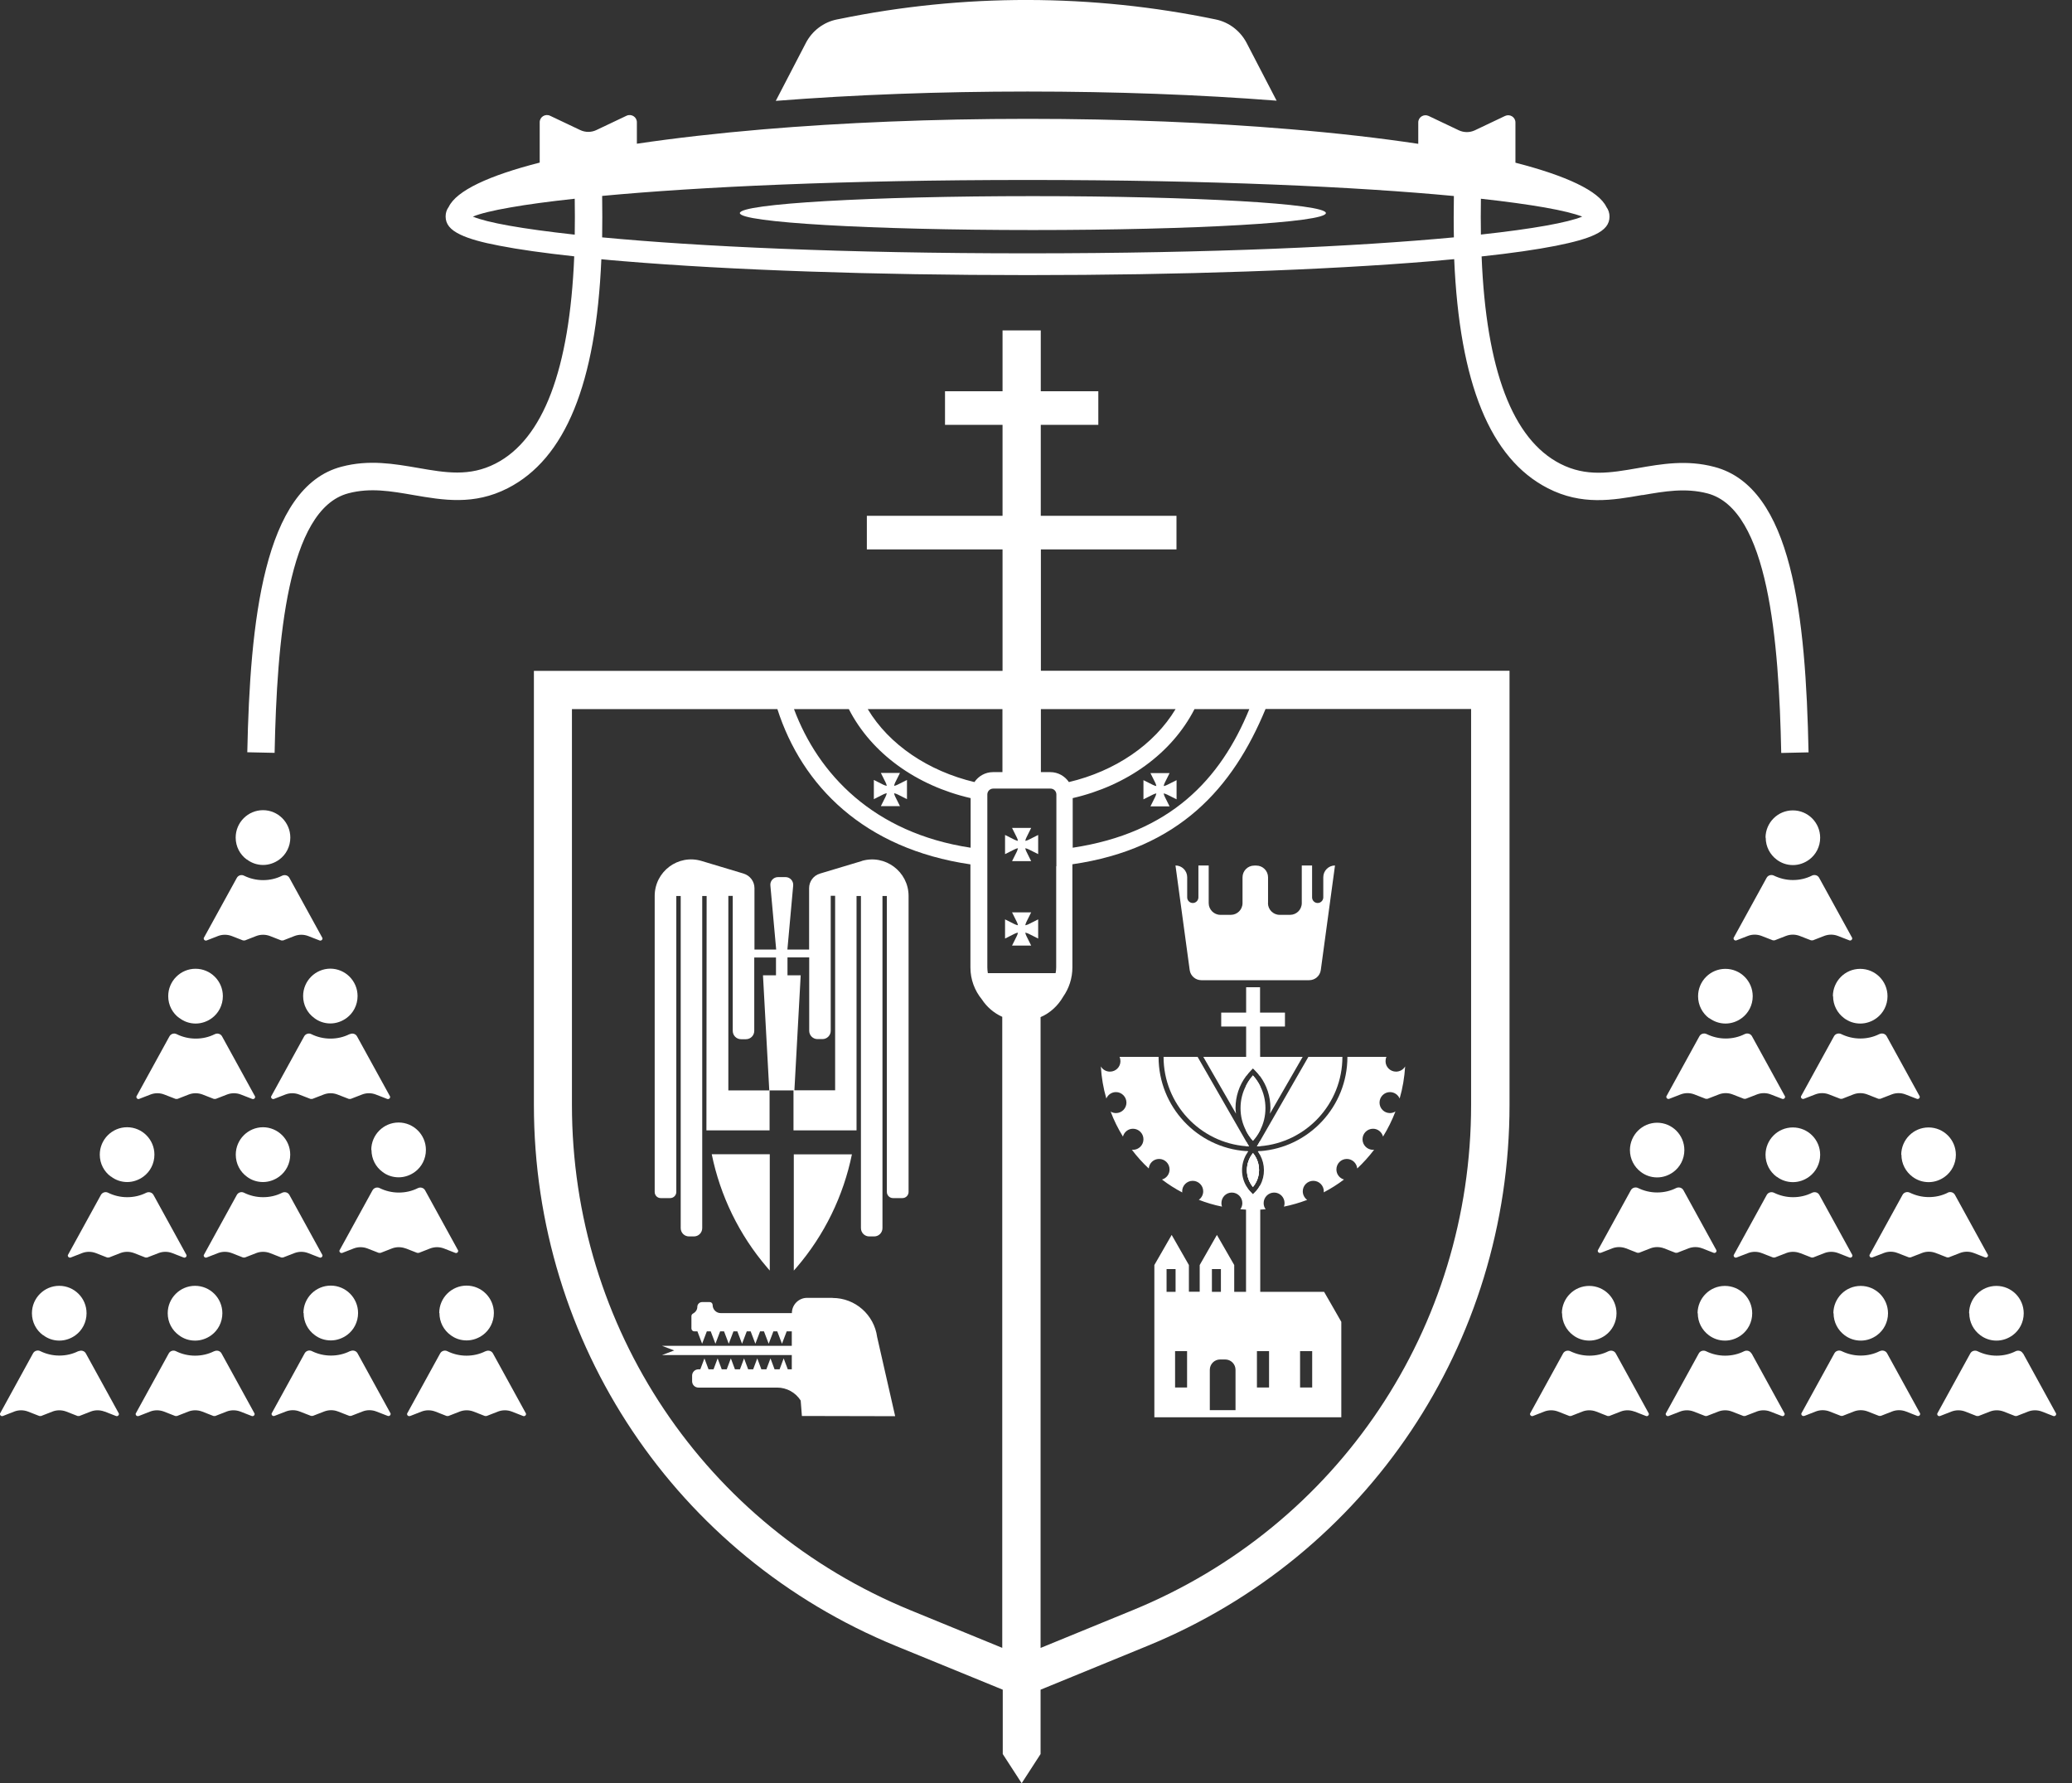 <svg width="129" height="111" viewBox="0 0 129 111" fill="none" xmlns="http://www.w3.org/2000/svg">
<rect x="0" y="0" width="129" height="111" fill="#333333" stroke="none"/>
<path d="M53.67 53.594L51.047 54.382C50.648 54.5 50.374 54.869 50.374 55.287V59.111H49.022L49.383 55.125C49.408 54.844 49.19 54.6 48.91 54.6H48.436C48.156 54.6 47.931 54.844 47.963 55.125L48.324 59.111H46.972V55.287C46.972 54.869 46.698 54.507 46.299 54.382L43.676 53.594C42.224 53.157 40.76 54.25 40.76 55.775V74.2C40.76 74.406 40.922 74.581 41.134 74.581H41.726C41.931 74.581 42.106 74.412 42.106 74.2V55.775H42.38V76.449C42.38 76.737 42.611 76.968 42.897 76.968H43.203C43.489 76.968 43.72 76.737 43.72 76.449V55.775H43.994L43.981 70.364H47.913V67.877H49.402V70.364H53.327V55.775H53.601V76.449C53.601 76.737 53.832 76.968 54.118 76.968H54.424C54.71 76.968 54.941 76.737 54.941 76.449V55.775H55.215V74.2C55.215 74.406 55.383 74.581 55.595 74.581H56.187C56.392 74.581 56.567 74.412 56.567 74.2V55.775C56.567 54.257 55.103 53.163 53.651 53.594H53.67ZM48.324 60.711H47.502L47.894 67.877H45.346V55.769H45.62V64.172C45.62 64.459 45.85 64.691 46.137 64.691H46.442C46.729 64.691 46.959 64.459 46.959 64.172V59.605H48.312V60.717L48.324 60.711ZM49.458 67.877L49.85 60.711H49.028V59.599H50.38V64.166C50.38 64.453 50.611 64.684 50.897 64.684H51.203C51.489 64.684 51.72 64.453 51.72 64.166V55.762H51.994V67.871H49.446L49.458 67.877Z" fill="white"/>
<path d="M78.947 56.218V54.613C78.947 54.207 78.617 53.882 78.218 53.882H78.087C77.682 53.882 77.358 54.213 77.358 54.613V56.218C77.358 56.625 77.028 56.949 76.629 56.949H75.981C75.576 56.949 75.252 56.618 75.252 56.218V53.876H74.611V55.862C74.611 56.05 74.455 56.212 74.262 56.212C74.069 56.212 73.913 56.056 73.913 55.862V54.606C73.913 54.2 73.583 53.876 73.184 53.876L74.069 60.386C74.118 60.748 74.43 61.017 74.791 61.017H81.508C81.875 61.017 82.181 60.748 82.231 60.386L83.115 53.876C82.71 53.876 82.386 54.207 82.386 54.606V55.862C82.386 56.05 82.231 56.212 82.037 56.212C81.844 56.212 81.689 56.056 81.689 55.862V53.876H81.047V56.218C81.047 56.625 80.717 56.949 80.318 56.949H79.67C79.265 56.949 78.941 56.618 78.941 56.218H78.928H78.947Z" fill="white"/>
<path d="M53.041 71.857H49.421V79.098L49.439 79.073L49.589 78.904C51.333 76.874 52.511 74.444 53.041 71.851V71.857Z" fill="white"/>
<path d="M47.913 79.073L47.925 79.092V71.851H44.312C44.841 74.437 46.019 76.874 47.763 78.904L47.913 79.079V79.073Z" fill="white"/>
<path d="M51.813 80.791H50.249C49.726 80.791 49.302 81.216 49.302 81.741H44.872C44.592 81.741 44.368 81.516 44.368 81.235C44.368 81.135 44.287 81.054 44.187 81.054H43.713C43.551 81.054 43.414 81.185 43.414 81.354C43.414 81.535 43.302 81.685 43.14 81.772C43.084 81.804 43.047 81.866 43.047 81.928V82.697C43.047 82.797 43.128 82.878 43.227 82.878H43.421L43.713 83.647L44.006 82.878H44.249L44.542 83.647L44.835 82.878H45.078L45.371 83.647L45.664 82.878H45.907L46.199 83.647L46.492 82.878H46.735L47.028 83.647L47.321 82.878H47.564L47.857 83.647L48.15 82.878H48.392L48.685 83.647L48.978 82.878H49.296V83.778H41.215L41.975 84.065L41.215 84.353H49.296V85.24H49.047L48.791 84.559L48.536 85.24H48.224L47.969 84.559L47.713 85.24H47.402L47.146 84.559L46.891 85.24H46.58L46.324 84.559L46.069 85.24H45.757L45.502 84.559L45.246 85.24H44.935L44.679 84.559L44.424 85.24H44.112L43.857 84.559L43.601 85.24H43.483C43.265 85.24 43.09 85.415 43.09 85.633V85.983C43.09 86.202 43.265 86.377 43.483 86.377H48.386C48.978 86.377 49.533 86.683 49.85 87.183L49.925 88.145L55.732 88.158L54.611 83.234C54.424 81.841 53.24 80.798 51.838 80.798L51.807 80.785L51.813 80.791Z" fill="white"/>
<path d="M78.006 73.887C77.508 73.281 77.508 72.4 78.006 71.788H78.012C78.511 72.394 78.511 73.281 78.006 73.887Z" fill="white"/>
<path d="M78.785 68.983C78.785 69.47 78.673 69.939 78.455 70.357C78.336 70.595 78.187 70.814 78.006 71.013C77.838 70.826 77.695 70.62 77.583 70.395C77.352 69.964 77.234 69.483 77.234 68.983C77.234 68.483 77.352 68.002 77.583 67.571C77.695 67.346 77.838 67.14 78.006 66.946C78.187 67.146 78.336 67.365 78.455 67.602C78.673 68.027 78.785 68.496 78.785 68.983Z" fill="white"/>
<path d="M79.066 69.327C79.078 69.214 79.097 69.102 79.097 68.983C79.097 68.258 78.872 67.571 78.455 67.002C78.355 66.865 78.243 66.734 78.118 66.609L78.006 66.502L77.9 66.609C77.782 66.728 77.676 66.852 77.583 66.984C77.153 67.558 76.922 68.252 76.922 68.983C76.922 69.102 76.941 69.214 76.953 69.327L74.916 65.79H81.103L79.066 69.327Z" fill="white"/>
<path d="M72.442 65.79H74.561L77.583 71.051L77.763 71.363C77.701 71.363 77.645 71.357 77.583 71.351C74.716 71.132 72.442 68.727 72.442 65.79Z" fill="white"/>
<path d="M78.455 71.351C78.386 71.357 78.324 71.363 78.256 71.363L78.455 71.013L81.458 65.79H83.576C83.576 68.721 81.315 71.12 78.455 71.351Z" fill="white"/>
<path d="M87.483 66.384C87.439 67.071 87.327 67.746 87.14 68.383C87.041 68.146 86.804 67.983 86.536 67.983C86.181 67.983 85.888 68.277 85.888 68.639C85.888 69.002 86.181 69.289 86.536 69.289C86.66 69.289 86.779 69.252 86.879 69.189C86.667 69.739 86.411 70.257 86.106 70.751C86.031 70.47 85.782 70.264 85.483 70.264C85.122 70.264 84.829 70.557 84.829 70.92C84.829 71.282 85.122 71.576 85.483 71.576C85.508 71.576 85.526 71.576 85.552 71.57C85.234 71.988 84.879 72.382 84.499 72.738C84.467 72.407 84.193 72.144 83.85 72.144C83.489 72.144 83.203 72.438 83.203 72.8C83.203 73.094 83.402 73.35 83.676 73.425C83.277 73.725 82.854 73.994 82.411 74.225C82.418 74.206 82.418 74.181 82.418 74.156C82.418 73.8 82.125 73.506 81.763 73.506C81.402 73.506 81.109 73.8 81.109 74.156C81.109 74.375 81.215 74.569 81.383 74.694C80.916 74.868 80.436 75.012 79.938 75.112C79.963 75.043 79.975 74.968 79.975 74.894C79.975 74.531 79.689 74.237 79.327 74.237C78.966 74.237 78.673 74.531 78.673 74.894C78.673 75.037 78.717 75.168 78.798 75.275C78.685 75.287 78.579 75.293 78.461 75.3C78.312 75.306 78.162 75.312 78.006 75.312C77.863 75.312 77.72 75.306 77.583 75.3C77.458 75.293 77.34 75.287 77.221 75.275C77.302 75.168 77.346 75.037 77.346 74.894C77.346 74.531 77.053 74.237 76.692 74.237C76.33 74.237 76.044 74.531 76.044 74.894C76.044 74.968 76.056 75.043 76.081 75.112C75.583 75.012 75.097 74.868 74.636 74.687C74.804 74.569 74.91 74.375 74.91 74.156C74.91 73.8 74.617 73.506 74.255 73.506C73.894 73.506 73.601 73.8 73.601 74.156C73.601 74.181 73.601 74.206 73.608 74.231C73.165 74 72.742 73.731 72.343 73.425C72.617 73.35 72.816 73.094 72.816 72.8C72.816 72.438 72.523 72.144 72.168 72.144C71.813 72.144 71.552 72.407 71.52 72.738C71.134 72.382 70.785 71.988 70.467 71.57C70.492 71.576 70.511 71.576 70.536 71.576C70.897 71.576 71.19 71.282 71.19 70.92C71.19 70.557 70.897 70.264 70.536 70.264C70.237 70.264 69.988 70.47 69.913 70.751C69.608 70.257 69.352 69.745 69.147 69.195C69.246 69.258 69.358 69.289 69.483 69.289C69.838 69.289 70.131 68.995 70.131 68.639C70.131 68.283 69.838 67.983 69.483 67.983C69.209 67.983 68.978 68.146 68.879 68.383C68.692 67.746 68.579 67.077 68.536 66.384C68.648 66.578 68.86 66.709 69.103 66.709C69.464 66.709 69.757 66.421 69.757 66.059C69.757 65.965 69.738 65.871 69.701 65.79H72.131C72.131 68.895 74.536 71.445 77.583 71.657C77.62 71.663 77.664 71.669 77.707 71.669C77.657 71.738 77.614 71.807 77.583 71.876C77.246 72.475 77.24 73.219 77.583 73.813C77.664 73.963 77.769 74.106 77.9 74.231L78.006 74.344L78.118 74.231C78.262 74.094 78.374 73.938 78.461 73.769C78.773 73.194 78.766 72.488 78.455 71.907C78.411 71.82 78.368 71.745 78.312 71.669C78.361 71.669 78.411 71.663 78.455 71.657C81.489 71.432 83.888 68.889 83.888 65.79H86.318C86.28 65.871 86.262 65.965 86.262 66.059C86.262 66.421 86.555 66.709 86.916 66.709C87.159 66.709 87.371 66.578 87.483 66.384Z" fill="white"/>
<path d="M78.006 73.888C77.508 73.282 77.508 72.401 78.006 71.788H78.013C78.511 72.394 78.511 73.282 78.006 73.888Z" fill="white"/>
<path d="M55.209 49.377C55.196 49.452 55.165 49.527 55.134 49.596L54.841 50.183H56.031L55.738 49.596C55.701 49.521 55.676 49.452 55.664 49.377C55.738 49.39 55.813 49.421 55.882 49.452L56.467 49.746V48.552L55.882 48.846C55.807 48.883 55.738 48.908 55.664 48.921C55.676 48.846 55.707 48.771 55.738 48.702L56.031 48.115H54.841L55.134 48.702C55.171 48.777 55.196 48.846 55.209 48.921C55.134 48.908 55.059 48.877 54.991 48.846L54.405 48.552V49.746L54.991 49.452C55.066 49.415 55.134 49.39 55.209 49.377Z" fill="white"/>
<path d="M72.816 48.127H71.626L71.919 48.715C71.956 48.79 71.981 48.858 71.994 48.933C71.919 48.921 71.844 48.89 71.776 48.858L71.19 48.565V49.758L71.776 49.465C71.85 49.427 71.919 49.402 71.994 49.389C71.981 49.465 71.95 49.539 71.919 49.608L71.626 50.196H72.816L72.523 49.608C72.486 49.533 72.461 49.465 72.448 49.389C72.523 49.402 72.598 49.433 72.667 49.465L73.252 49.758V48.565L72.667 48.858C72.592 48.896 72.523 48.921 72.448 48.933C72.461 48.858 72.492 48.783 72.523 48.715L72.816 48.127Z" fill="white"/>
<path d="M63.377 52.801C63.364 52.876 63.333 52.951 63.302 53.02L63.009 53.607H64.199L63.907 53.02C63.869 52.945 63.844 52.876 63.832 52.801C63.907 52.813 63.981 52.845 64.05 52.876L64.635 53.169V51.976L64.05 52.27C63.975 52.307 63.907 52.332 63.832 52.345C63.844 52.27 63.875 52.195 63.907 52.126L64.199 51.539H63.009L63.302 52.126C63.34 52.201 63.364 52.27 63.377 52.345C63.302 52.332 63.227 52.301 63.159 52.27L62.573 51.976V53.169L63.159 52.876C63.234 52.838 63.302 52.813 63.377 52.801Z" fill="white"/>
<path d="M63.377 58.056C63.364 58.13 63.333 58.206 63.302 58.274L63.009 58.861H64.199L63.907 58.274C63.869 58.199 63.844 58.13 63.832 58.056C63.907 58.068 63.981 58.099 64.05 58.13L64.635 58.424V57.231L64.05 57.525C63.975 57.562 63.907 57.587 63.832 57.599C63.844 57.525 63.875 57.45 63.907 57.381L64.199 56.794H63.009L63.302 57.381C63.34 57.456 63.364 57.525 63.377 57.599C63.302 57.587 63.227 57.556 63.159 57.525L62.573 57.231V58.424L63.159 58.13C63.234 58.093 63.302 58.068 63.377 58.056Z" fill="white"/>
<path d="M79.483 6.273L77.608 2.662C77.215 1.918 76.511 1.381 75.695 1.212C67.969 -0.394 59.987 -0.406 52.262 1.181L52.1 1.212C51.271 1.381 50.567 1.918 50.175 2.668L48.299 6.279C53.153 5.898 58.492 5.698 63.975 5.698C69.458 5.698 74.667 5.892 79.477 6.267L79.483 6.273Z" fill="white"/>
<path d="M64.305 12.209C54.23 12.209 46.062 12.683 46.062 13.264C46.062 13.845 54.23 14.32 64.305 14.32C74.38 14.32 82.548 13.845 82.548 13.264C82.548 12.683 74.38 12.209 64.305 12.209Z" fill="white"/>
<path d="M102.262 30.821C103.639 30.583 104.935 30.358 106.305 30.715C110.1 31.714 110.754 39.874 110.897 46.872L112.598 46.834C112.424 38.362 111.589 30.34 106.735 29.065C105.016 28.609 103.464 28.878 101.969 29.14C100.249 29.44 98.76 29.696 97.146 28.872C94.168 27.353 92.523 23.011 92.243 15.963C94.106 15.763 95.657 15.539 96.866 15.301C97.963 15.082 98.754 14.864 99.284 14.614C99.938 14.308 100.206 13.951 100.206 13.483C100.206 13.264 100.143 13.064 100.012 12.883C99.526 11.877 97.508 10.94 94.349 10.128V7.622C94.349 7.291 94.006 7.079 93.707 7.216L91.826 8.11C91.508 8.26 91.14 8.26 90.822 8.11L88.941 7.216C88.642 7.079 88.299 7.291 88.299 7.622V8.953C85.9 8.591 83.215 8.285 80.293 8.041C75.389 7.629 69.844 7.398 63.975 7.398C58.106 7.398 52.424 7.635 47.483 8.054C44.629 8.297 42 8.597 39.651 8.947V7.61C39.651 7.279 39.308 7.066 39.009 7.204L37.128 8.097C36.81 8.247 36.442 8.247 36.125 8.097L34.243 7.204C33.944 7.066 33.601 7.279 33.601 7.61V10.122C30.442 10.928 28.424 11.865 27.938 12.877C27.807 13.052 27.744 13.252 27.744 13.477C27.744 13.945 28.019 14.301 28.667 14.608C29.203 14.864 29.994 15.089 31.09 15.295C32.299 15.532 33.869 15.751 35.751 15.957C35.464 23.005 33.819 27.341 30.847 28.859C29.234 29.684 27.744 29.428 26.025 29.128C24.53 28.872 22.978 28.597 21.259 29.053C16.399 30.327 15.564 38.756 15.396 46.828L17.097 46.865C17.24 39.861 17.9 31.702 21.689 30.708C23.053 30.346 24.355 30.577 25.732 30.815C27.582 31.133 29.502 31.471 31.614 30.39C35.196 28.559 37.109 23.879 37.439 16.138C37.875 16.182 38.318 16.22 38.779 16.257C45.508 16.819 54.455 17.125 63.963 17.125C73.47 17.125 82.417 16.819 89.153 16.257C89.632 16.213 90.087 16.176 90.536 16.132C90.866 23.867 92.779 28.553 96.361 30.39C98.474 31.477 100.399 31.14 102.243 30.815L102.262 30.821ZM35.788 14.608C32.486 14.245 30.33 13.858 29.439 13.483C29.894 13.296 30.679 13.102 31.77 12.914C32.822 12.727 34.162 12.546 35.782 12.371C35.794 13.146 35.794 13.889 35.782 14.608H35.788ZM90.517 14.776C84.523 15.339 75.514 15.77 63.987 15.77H63.975C52.486 15.77 43.489 15.345 37.489 14.776C37.502 13.945 37.502 13.083 37.489 12.196C43.483 11.634 52.492 11.203 63.981 11.203C75.47 11.203 84.523 11.634 90.517 12.202C90.505 13.096 90.498 13.951 90.517 14.776ZM92.199 12.371C93.794 12.546 95.128 12.733 96.168 12.914C97.265 13.108 98.05 13.302 98.498 13.483H98.511C97.62 13.852 95.47 14.245 92.199 14.601C92.187 13.883 92.187 13.139 92.199 12.371Z" fill="white"/>
<path d="M12.854 58.543H12.866L13.57 58.268C13.844 58.162 14.15 58.162 14.43 58.268L15.134 58.543H15.246L15.95 58.268C16.224 58.162 16.53 58.162 16.81 58.268L17.514 58.543H17.626L18.33 58.268C18.604 58.162 18.91 58.162 19.19 58.268L19.894 58.543C19.994 58.58 20.093 58.499 20.075 58.393L18.019 54.651C17.931 54.488 17.732 54.432 17.564 54.513C17.203 54.694 16.804 54.788 16.38 54.788C15.956 54.788 15.551 54.688 15.196 54.513C15.034 54.425 14.829 54.488 14.742 54.651L12.685 58.393C12.667 58.493 12.766 58.58 12.866 58.543H12.854Z" fill="white"/>
<path d="M15.371 53.501C15.651 53.719 16.006 53.844 16.38 53.844C16.754 53.844 17.109 53.713 17.389 53.507C17.807 53.201 18.075 52.701 18.075 52.139C18.075 51.195 17.308 50.433 16.374 50.433C15.439 50.433 14.673 51.195 14.673 52.139C14.673 52.701 14.941 53.195 15.358 53.501H15.371Z" fill="white"/>
<path d="M8.66 68.408L9.371 68.133C9.645 68.027 9.95 68.027 10.224 68.133L10.935 68.408H11.047L11.751 68.133C12.025 68.027 12.33 68.027 12.611 68.133L13.315 68.408H13.427L14.137 68.133C14.411 68.027 14.717 68.027 14.991 68.133L15.701 68.408C15.801 68.446 15.9 68.364 15.882 68.258L13.826 64.516C13.738 64.353 13.539 64.297 13.371 64.378C13.009 64.559 12.611 64.653 12.187 64.653C11.763 64.653 11.358 64.553 11.003 64.378C10.841 64.291 10.636 64.353 10.548 64.516L8.492 68.258C8.474 68.358 8.573 68.446 8.673 68.408H8.66Z" fill="white"/>
<path d="M11.171 63.372C11.452 63.591 11.807 63.716 12.181 63.716C12.555 63.716 12.91 63.585 13.19 63.379C13.607 63.072 13.875 62.573 13.875 62.01C13.875 61.067 13.109 60.305 12.174 60.305C11.24 60.305 10.473 61.067 10.473 62.01C10.473 62.573 10.741 63.066 11.159 63.372H11.171Z" fill="white"/>
<path d="M21.757 64.378C21.396 64.559 20.997 64.653 20.573 64.653C20.149 64.653 19.744 64.553 19.389 64.378C19.227 64.291 19.022 64.353 18.935 64.516L16.878 68.258C16.86 68.358 16.959 68.446 17.059 68.408L17.77 68.133C18.044 68.027 18.349 68.027 18.623 68.133L19.333 68.408H19.445L20.156 68.133C20.43 68.027 20.735 68.027 21.009 68.133L21.72 68.408H21.832L22.542 68.133C22.816 68.027 23.122 68.027 23.396 68.133L24.106 68.408C24.206 68.446 24.305 68.364 24.287 68.258L22.23 64.516C22.143 64.353 21.944 64.297 21.776 64.378H21.757Z" fill="white"/>
<path d="M20.573 60.298C19.639 60.298 18.872 61.061 18.872 62.004C18.872 62.566 19.14 63.06 19.558 63.366C19.838 63.585 20.193 63.71 20.567 63.71C20.941 63.71 21.296 63.578 21.576 63.372C21.994 63.066 22.262 62.566 22.262 62.004C22.262 61.061 21.495 60.298 20.561 60.298H20.573Z" fill="white"/>
<path d="M26.075 77.992L26.779 77.717C27.059 77.611 27.358 77.611 27.639 77.717L28.343 77.992C28.442 78.03 28.542 77.949 28.523 77.842L26.467 74.1C26.38 73.938 26.181 73.881 26.012 73.963C25.651 74.144 25.252 74.237 24.829 74.237C24.405 74.237 24 74.137 23.645 73.963C23.483 73.875 23.277 73.938 23.19 74.1L21.134 77.842C21.115 77.942 21.209 78.03 21.315 77.992L22.019 77.717C22.293 77.611 22.598 77.611 22.878 77.717L23.583 77.992H23.695L24.399 77.717C24.673 77.611 24.978 77.611 25.259 77.717H25.271L25.975 77.992H26.087H26.075Z" fill="white"/>
<path d="M23.128 71.582C23.128 72.151 23.396 72.644 23.813 72.95C24.093 73.169 24.449 73.288 24.822 73.288C25.196 73.288 25.551 73.157 25.832 72.95C26.249 72.644 26.517 72.144 26.517 71.582C26.517 70.639 25.751 69.876 24.816 69.876C23.882 69.876 23.115 70.639 23.115 71.582H23.128Z" fill="white"/>
<path d="M9.159 78.28L9.869 78.005C10.143 77.899 10.449 77.899 10.723 78.005L11.433 78.28C11.533 78.317 11.632 78.236 11.614 78.13L9.558 74.388C9.47 74.225 9.271 74.169 9.103 74.25C8.741 74.431 8.343 74.525 7.919 74.525C7.495 74.525 7.09 74.425 6.735 74.25C6.573 74.163 6.368 74.225 6.28 74.388L4.224 78.13C4.206 78.23 4.305 78.317 4.405 78.28L5.109 78.005C5.383 77.899 5.689 77.899 5.969 78.005L6.673 78.28H6.785L7.489 78.005C7.763 77.899 8.069 77.899 8.349 78.005L9.053 78.28H9.165H9.159Z" fill="white"/>
<path d="M6.91 73.238C7.19 73.457 7.545 73.582 7.919 73.582C8.293 73.582 8.648 73.45 8.928 73.244C9.346 72.938 9.614 72.438 9.614 71.876C9.614 70.932 8.847 70.17 7.913 70.17C6.978 70.17 6.212 70.932 6.212 71.876C6.212 72.438 6.48 72.932 6.897 73.238H6.91Z" fill="white"/>
<path d="M17.62 78.28L18.33 78.005C18.611 77.899 18.91 77.899 19.184 78.005L19.894 78.28C19.994 78.317 20.093 78.236 20.075 78.13L18.019 74.388C17.931 74.225 17.732 74.169 17.564 74.25C17.203 74.431 16.804 74.525 16.38 74.525C15.956 74.525 15.551 74.425 15.196 74.25C15.034 74.163 14.829 74.225 14.742 74.388L12.685 78.13C12.667 78.23 12.766 78.317 12.866 78.28L13.57 78.005C13.844 77.899 14.15 77.899 14.43 78.005L15.134 78.28H15.246L15.95 78.005C16.224 77.899 16.53 77.899 16.81 78.005L17.514 78.28H17.626H17.62Z" fill="white"/>
<path d="M16.38 70.17C15.446 70.17 14.679 70.932 14.679 71.876C14.679 72.444 14.947 72.938 15.365 73.244C15.645 73.463 16 73.582 16.374 73.582C16.748 73.582 17.103 73.45 17.383 73.244C17.801 72.938 18.069 72.438 18.069 71.876C18.069 70.932 17.302 70.17 16.368 70.17H16.38Z" fill="white"/>
<path d="M21.788 84.109C21.427 84.29 21.028 84.384 20.604 84.384C20.181 84.384 19.776 84.284 19.421 84.109C19.259 84.022 19.053 84.084 18.966 84.247L16.91 87.989C16.891 88.089 16.984 88.177 17.09 88.139L17.801 87.864C18.081 87.758 18.38 87.758 18.654 87.864L19.364 88.139H19.477L20.187 87.864C20.467 87.758 20.766 87.758 21.041 87.864L21.751 88.139H21.863L22.573 87.864C22.847 87.758 23.153 87.758 23.427 87.864L24.137 88.139C24.237 88.177 24.336 88.095 24.318 87.989L22.262 84.247C22.174 84.084 21.975 84.028 21.807 84.109H21.788Z" fill="white"/>
<path d="M18.904 81.735C18.904 82.303 19.171 82.797 19.589 83.103C19.869 83.322 20.224 83.441 20.598 83.441C20.972 83.441 21.327 83.309 21.608 83.103C22.025 82.797 22.293 82.297 22.293 81.735C22.293 80.791 21.526 80.029 20.592 80.029C19.657 80.029 18.891 80.791 18.891 81.735H18.904Z" fill="white"/>
<path d="M4.878 84.109C4.517 84.29 4.118 84.384 3.695 84.384C3.271 84.384 2.866 84.284 2.511 84.109C2.349 84.022 2.143 84.084 2.056 84.247L-4.38024e-05 87.995C-0.019 88.095 0.075 88.183 0.181 88.145L0.885 87.87C1.159 87.764 1.464 87.764 1.744 87.87L2.449 88.145H2.561L3.265 87.87C3.539 87.764 3.844 87.764 4.125 87.87L4.829 88.145H4.941L5.645 87.87C5.919 87.764 6.224 87.764 6.505 87.87H6.517L7.221 88.145C7.321 88.183 7.421 88.102 7.402 87.995L5.346 84.253C5.259 84.091 5.059 84.034 4.891 84.115L4.878 84.109Z" fill="white"/>
<path d="M2.685 83.109C2.966 83.328 3.321 83.453 3.695 83.453C4.069 83.453 4.424 83.322 4.704 83.116C5.122 82.81 5.389 82.31 5.389 81.747C5.389 80.804 4.623 80.042 3.688 80.042C2.754 80.042 1.988 80.804 1.988 81.747C1.988 82.31 2.255 82.803 2.673 83.109H2.685Z" fill="white"/>
<path d="M30.224 84.115C29.863 84.296 29.464 84.39 29.041 84.39C28.617 84.39 28.212 84.29 27.857 84.115C27.695 84.028 27.489 84.09 27.402 84.253L25.346 87.995C25.327 88.095 25.421 88.183 25.526 88.145H25.539L26.243 87.87C26.523 87.764 26.822 87.764 27.103 87.87L27.807 88.145H27.919L28.623 87.87C28.903 87.764 29.203 87.764 29.483 87.87L30.187 88.145H30.299L31.003 87.87C31.284 87.764 31.582 87.764 31.863 87.87L32.567 88.145C32.667 88.183 32.766 88.101 32.748 87.995L30.692 84.253C30.604 84.09 30.405 84.034 30.237 84.115H30.224Z" fill="white"/>
<path d="M27.358 81.735C27.358 82.303 27.626 82.797 28.044 83.103C28.324 83.322 28.679 83.441 29.053 83.441C29.427 83.441 29.782 83.309 30.062 83.103C30.48 82.797 30.748 82.297 30.748 81.735C30.748 80.791 29.981 80.029 29.047 80.029C28.112 80.029 27.346 80.791 27.346 81.735H27.358Z" fill="white"/>
<path d="M13.327 84.115C12.966 84.296 12.567 84.39 12.143 84.39C11.72 84.39 11.315 84.29 10.96 84.115C10.797 84.028 10.592 84.09 10.505 84.253L8.449 87.995C8.43 88.095 8.523 88.183 8.629 88.145H8.642L9.346 87.87C9.62 87.764 9.925 87.764 10.206 87.87L10.91 88.145H11.022L11.726 87.87C12 87.764 12.305 87.764 12.586 87.87L13.29 88.145H13.402L14.106 87.87C14.38 87.764 14.685 87.764 14.966 87.87L15.67 88.145C15.769 88.183 15.869 88.101 15.85 87.995L13.794 84.253C13.707 84.09 13.508 84.034 13.339 84.115H13.327Z" fill="white"/>
<path d="M12.149 83.453C12.523 83.453 12.879 83.322 13.159 83.116C13.576 82.81 13.844 82.31 13.844 81.747C13.844 80.804 13.078 80.042 12.143 80.042C11.209 80.042 10.442 80.804 10.442 81.747C10.442 82.31 10.71 82.803 11.128 83.109C11.408 83.328 11.763 83.453 12.137 83.453H12.149Z" fill="white"/>
<path d="M112.797 54.507H112.81C112.448 54.688 112.05 54.782 111.626 54.782C111.202 54.782 110.804 54.681 110.442 54.507C110.28 54.425 110.075 54.482 109.987 54.644L107.931 58.386C107.913 58.486 108.006 58.574 108.112 58.536L108.816 58.262C109.09 58.155 109.396 58.155 109.676 58.262L110.38 58.536H110.486L111.19 58.262C111.47 58.155 111.769 58.155 112.05 58.262L112.754 58.536H112.866L113.57 58.262C113.85 58.155 114.149 58.155 114.43 58.262L115.134 58.536C115.234 58.574 115.333 58.493 115.315 58.386L113.258 54.644C113.171 54.482 112.972 54.425 112.804 54.507H112.797Z" fill="white"/>
<path d="M109.931 52.145C109.931 52.707 110.199 53.201 110.617 53.513C110.897 53.726 111.246 53.851 111.626 53.851C112.006 53.851 112.355 53.719 112.635 53.513C113.053 53.207 113.321 52.707 113.321 52.151C113.321 51.208 112.561 50.446 111.62 50.446C110.679 50.446 109.925 51.208 109.919 52.145H109.931Z" fill="white"/>
<path d="M117.003 64.372C116.642 64.553 116.243 64.647 115.819 64.647C115.396 64.647 114.997 64.547 114.635 64.372C114.473 64.291 114.268 64.347 114.181 64.51L112.125 68.252C112.106 68.352 112.206 68.439 112.305 68.402L113.016 68.127C113.29 68.021 113.595 68.021 113.869 68.127L114.579 68.402H114.685L115.389 68.127C115.664 68.021 115.969 68.021 116.249 68.127L116.953 68.402H117.065L117.776 68.127C118.05 68.021 118.355 68.021 118.629 68.127L119.34 68.402C119.439 68.439 119.539 68.358 119.52 68.252L117.464 64.51C117.377 64.347 117.178 64.291 117.009 64.372H117.003Z" fill="white"/>
<path d="M114.125 62.011C114.125 62.573 114.392 63.066 114.81 63.379C115.09 63.591 115.439 63.716 115.819 63.716C116.199 63.716 116.548 63.585 116.829 63.379C117.246 63.073 117.514 62.573 117.514 62.017C117.514 61.073 116.754 60.311 115.813 60.311C114.872 60.311 114.118 61.073 114.112 62.011H114.125Z" fill="white"/>
<path d="M108.679 68.402L109.389 68.127C109.67 68.021 109.969 68.021 110.243 68.127L110.953 68.402C111.053 68.439 111.153 68.358 111.134 68.252L109.078 64.51C108.991 64.347 108.791 64.291 108.623 64.372C108.262 64.553 107.863 64.647 107.439 64.647C107.015 64.647 106.617 64.547 106.255 64.372C106.093 64.291 105.888 64.347 105.801 64.51L103.744 68.252C103.726 68.352 103.825 68.439 103.925 68.402L104.635 68.127C104.91 68.021 105.215 68.021 105.489 68.127L106.199 68.402H106.305L107.015 68.127C107.29 68.021 107.595 68.021 107.869 68.127L108.579 68.402H108.692H108.679Z" fill="white"/>
<path d="M106.418 63.379C106.698 63.585 107.047 63.716 107.427 63.716C107.807 63.716 108.156 63.585 108.436 63.379C108.854 63.073 109.122 62.573 109.122 62.017C109.122 61.073 108.361 60.311 107.421 60.311C106.48 60.311 105.72 61.073 105.72 62.017C105.72 62.579 105.988 63.073 106.405 63.385L106.418 63.379Z" fill="white"/>
<path d="M104.418 77.986L105.122 77.711C105.402 77.605 105.701 77.605 105.981 77.711L106.685 77.986C106.785 78.024 106.885 77.942 106.866 77.836L104.81 74.094C104.723 73.931 104.523 73.875 104.355 73.956C103.994 74.138 103.595 74.231 103.171 74.231C102.748 74.231 102.349 74.131 101.988 73.956C101.826 73.875 101.62 73.931 101.533 74.094L99.477 77.836C99.458 77.936 99.552 78.024 99.657 77.986H99.67L100.374 77.711C100.648 77.605 100.953 77.605 101.234 77.711L101.938 77.986H102.044L102.748 77.711C103.022 77.605 103.327 77.605 103.608 77.711L104.312 77.986H104.424H104.418Z" fill="white"/>
<path d="M103.178 69.889C102.237 69.889 101.483 70.651 101.477 71.588C101.477 72.151 101.744 72.644 102.162 72.957C102.442 73.169 102.791 73.294 103.171 73.294C103.551 73.294 103.9 73.163 104.181 72.957C104.598 72.65 104.866 72.151 104.866 71.595C104.866 70.651 104.106 69.889 103.165 69.889H103.178Z" fill="white"/>
<path d="M121.321 78.273L122.025 77.999C122.305 77.892 122.604 77.892 122.885 77.999L123.589 78.273C123.688 78.311 123.788 78.23 123.769 78.124L121.713 74.381C121.626 74.219 121.427 74.162 121.259 74.244H121.271C120.91 74.425 120.511 74.519 120.087 74.519C119.664 74.519 119.265 74.419 118.903 74.244C118.741 74.162 118.536 74.219 118.449 74.381L116.393 78.124C116.374 78.224 116.467 78.311 116.573 78.273L117.284 77.999C117.558 77.892 117.863 77.892 118.137 77.999L118.847 78.273H118.953L119.657 77.999C119.931 77.892 120.237 77.892 120.517 77.999L121.221 78.273H121.333H121.321Z" fill="white"/>
<path d="M118.38 71.882C118.38 72.444 118.648 72.938 119.066 73.25C119.346 73.463 119.695 73.588 120.075 73.588C120.455 73.588 120.804 73.457 121.084 73.25C121.502 72.944 121.77 72.444 121.77 71.888C121.77 70.945 121.009 70.183 120.069 70.183C119.128 70.183 118.374 70.945 118.368 71.882H118.38Z" fill="white"/>
<path d="M112.879 78.28L113.583 78.005C113.857 77.899 114.162 77.899 114.442 78.005L115.146 78.28C115.246 78.317 115.346 78.236 115.327 78.13L113.271 74.387C113.184 74.225 112.984 74.169 112.816 74.25C112.455 74.431 112.056 74.525 111.632 74.525C111.209 74.525 110.81 74.425 110.449 74.25C110.287 74.169 110.081 74.225 109.994 74.387L107.938 78.13C107.919 78.23 108.012 78.317 108.118 78.28L108.829 78.005C109.103 77.899 109.408 77.899 109.682 78.005L110.393 78.28H110.498L111.202 78.005C111.477 77.899 111.782 77.899 112.062 78.005H112.075L112.779 78.28H112.891H112.879Z" fill="white"/>
<path d="M110.617 73.25C110.897 73.463 111.246 73.588 111.626 73.588C112.006 73.588 112.355 73.457 112.635 73.25C113.053 72.944 113.321 72.444 113.321 71.888C113.321 70.945 112.561 70.183 111.62 70.183C110.679 70.183 109.925 70.945 109.919 71.882C109.919 72.444 110.187 72.938 110.604 73.25H110.617Z" fill="white"/>
<path d="M109.04 84.253C108.953 84.091 108.754 84.034 108.586 84.115C108.224 84.297 107.825 84.39 107.402 84.39C106.978 84.39 106.579 84.29 106.218 84.115C106.056 84.034 105.85 84.091 105.763 84.253L103.707 87.995C103.688 88.095 103.788 88.183 103.888 88.145L104.598 87.87C104.872 87.764 105.178 87.764 105.452 87.87L106.162 88.145H106.268L106.978 87.87C107.252 87.764 107.558 87.764 107.832 87.87L108.542 88.145H108.654L109.364 87.87C109.639 87.764 109.944 87.764 110.218 87.87L110.928 88.145C111.028 88.183 111.128 88.102 111.109 87.995L109.053 84.253H109.04Z" fill="white"/>
<path d="M105.701 81.748C105.701 82.31 105.969 82.803 106.386 83.116C106.667 83.328 107.016 83.453 107.396 83.453C107.776 83.453 108.125 83.322 108.405 83.116C108.822 82.81 109.09 82.31 109.09 81.754C109.09 80.81 108.33 80.048 107.389 80.048C106.449 80.048 105.695 80.81 105.688 81.748H105.701Z" fill="white"/>
<path d="M125.944 84.253C125.857 84.091 125.657 84.034 125.489 84.115C125.128 84.297 124.729 84.39 124.305 84.39C123.882 84.39 123.483 84.29 123.121 84.115C122.959 84.034 122.754 84.091 122.667 84.253L120.611 87.995C120.592 88.095 120.685 88.183 120.791 88.145L121.495 87.87C121.776 87.764 122.075 87.764 122.355 87.87L123.059 88.145H123.184L123.888 87.87C124.162 87.764 124.467 87.764 124.748 87.87L125.452 88.145H125.564L126.268 87.87C126.542 87.764 126.847 87.764 127.128 87.87L127.832 88.145C127.931 88.183 128.031 88.102 128.012 87.995L125.956 84.253H125.944Z" fill="white"/>
<path d="M122.604 81.748C122.604 82.31 122.872 82.803 123.29 83.116C123.57 83.328 123.919 83.453 124.299 83.453C124.679 83.453 125.028 83.322 125.308 83.116C125.726 82.81 125.994 82.31 125.994 81.754C125.994 80.81 125.234 80.048 124.293 80.048C123.352 80.048 122.598 80.81 122.592 81.748H122.604Z" fill="white"/>
<path d="M100.137 84.115C99.776 84.297 99.377 84.39 98.953 84.39C98.53 84.39 98.131 84.29 97.769 84.115C97.608 84.034 97.402 84.091 97.315 84.253L95.259 87.995C95.24 88.095 95.34 88.183 95.439 88.145L96.143 87.87C96.418 87.764 96.723 87.764 97.003 87.87L97.707 88.145H97.813L98.517 87.87C98.791 87.764 99.097 87.764 99.377 87.87L100.081 88.145H100.193L100.897 87.87C101.171 87.764 101.477 87.764 101.757 87.87H101.77L102.474 88.145C102.573 88.183 102.673 88.102 102.654 87.995L100.598 84.253C100.511 84.091 100.312 84.034 100.143 84.115H100.137Z" fill="white"/>
<path d="M97.252 81.748C97.252 82.31 97.52 82.803 97.938 83.116C98.218 83.328 98.567 83.453 98.947 83.453C99.327 83.453 99.676 83.322 99.957 83.116C100.374 82.81 100.642 82.31 100.642 81.754C100.642 80.81 99.882 80.048 98.941 80.048C98 80.048 97.246 80.81 97.24 81.748H97.252Z" fill="white"/>
<path d="M117.028 84.109C116.667 84.29 116.268 84.384 115.844 84.384C115.421 84.384 115.022 84.284 114.66 84.109C114.498 84.028 114.293 84.084 114.206 84.247L112.149 87.989C112.131 88.089 112.23 88.177 112.33 88.139H112.343L113.047 87.864C113.321 87.758 113.626 87.758 113.907 87.864L114.611 88.139H114.716L115.421 87.864C115.695 87.758 116 87.758 116.28 87.864L116.984 88.139H117.097L117.801 87.864C118.075 87.758 118.38 87.758 118.66 87.864L119.364 88.139C119.464 88.177 119.564 88.095 119.545 87.989L117.489 84.247C117.402 84.084 117.202 84.028 117.034 84.109H117.028Z" fill="white"/>
<path d="M114.156 81.748C114.156 82.31 114.424 82.803 114.841 83.116C115.122 83.328 115.47 83.453 115.85 83.453C116.231 83.453 116.579 83.322 116.86 83.116C117.277 82.81 117.545 82.31 117.545 81.754C117.545 80.81 116.785 80.048 115.844 80.048C114.903 80.048 114.15 80.81 114.143 81.748H114.156Z" fill="white"/>
<path d="M64.797 34.201H73.246V32.108H64.797V26.447H68.38V24.354H64.797V20.568H62.417V24.354H58.835V26.447H62.417V32.108H53.969V34.201H62.417V41.761H33.24V68.789C33.24 83.628 42.093 96.849 55.788 102.465L62.43 105.183V109.188L63.608 111.006L64.785 109.188V105.183L71.433 102.459C85.128 96.849 93.981 83.628 93.981 68.783V41.755H64.804V34.195L64.797 34.201ZM65.402 49.09C65.608 49.09 65.769 49.252 65.769 49.458V53.926H65.757V60.217C65.757 60.342 65.745 60.461 65.72 60.58H61.502C61.483 60.461 61.47 60.342 61.47 60.217V49.458C61.47 49.252 61.632 49.09 61.838 49.09H65.402ZM62.411 44.141V48.065H61.819C61.34 48.065 60.916 48.315 60.667 48.684C57.801 48.003 55.352 46.359 54.025 44.141H62.411ZM50.206 44.141H52.847C54.262 46.903 57.059 48.908 60.43 49.683V52.77C54.368 51.851 50.935 48.165 49.433 44.141H50.206ZM62.411 102.584L56.679 100.235C43.882 94.987 35.608 82.641 35.608 68.777V44.141H48.399C49.931 48.908 53.782 52.839 60.417 53.807V60.224C60.417 60.98 60.685 61.667 61.128 62.21C61.439 62.685 61.882 63.066 62.399 63.297V102.59L62.411 102.584ZM91.589 44.141V68.777C91.589 82.647 83.321 94.993 70.517 100.235L64.785 102.584V63.316C65.383 63.06 65.869 62.604 66.193 62.042C66.555 61.523 66.766 60.898 66.766 60.217V53.801C73.402 52.839 76.76 49.046 78.791 44.135H91.583L91.589 44.141ZM77.782 44.141C75.981 48.54 72.841 51.858 66.785 52.77V49.683C70.156 48.908 72.953 46.903 74.368 44.141H77.788H77.782ZM73.19 44.141C71.857 46.359 69.414 48.009 66.548 48.684C66.299 48.315 65.875 48.065 65.396 48.065H64.804V44.141H73.19Z" fill="white"/>
<path d="M78.012 71.782H78.006C77.508 72.4 77.508 73.281 78.006 73.888C78.511 73.281 78.511 72.394 78.012 71.782Z" fill="white"/>
<path d="M77.582 71.051V71.351C77.645 71.357 77.701 71.363 77.763 71.363L77.582 71.051Z" fill="white"/>
<path d="M77.582 71.876C77.614 71.807 77.657 71.738 77.707 71.669C77.663 71.669 77.62 71.663 77.582 71.657V71.876Z" fill="white"/>
<path d="M82.972 81.347L82.436 80.416H78.461V75.306L78.455 73.775C78.368 73.944 78.255 74.1 78.112 74.237L78 74.35L77.894 74.237C77.763 74.112 77.657 73.969 77.576 73.819V80.416H76.841V78.748L75.763 76.874L74.692 78.748V80.41H74.019V78.748L72.947 76.874L71.869 78.748V88.226H83.508V82.284L82.972 81.347ZM72.629 78.998H73.19V80.416H72.629V78.998ZM73.906 86.371H73.159V84.109H73.906V86.371ZM75.452 78.998H76.012V80.416H75.452V78.998ZM75.321 87.783V85.271C75.321 84.915 75.608 84.627 75.963 84.627H76.28C76.635 84.627 76.922 84.915 76.922 85.271V87.783H75.321ZM79.009 86.371H78.255V84.109H79.009V86.371ZM81.695 86.371H80.941V84.109H81.695V86.371Z" fill="white"/>
<path d="M77.583 66.984C77.676 66.852 77.782 66.727 77.9 66.609L78.006 66.502L78.118 66.609C78.243 66.734 78.355 66.865 78.455 67.002V65.79L78.449 63.903H80V63.035H78.449V61.454H77.583V63.035H76.031V63.903H77.583V66.984Z" fill="white"/>
<path d="M78.455 71.657C78.411 71.663 78.361 71.669 78.311 71.669C78.368 71.745 78.411 71.819 78.455 71.901V71.657Z" fill="white"/>
<path d="M78.455 67.602C78.336 67.365 78.187 67.146 78.006 66.946C77.838 67.14 77.695 67.346 77.582 67.571V70.395C77.695 70.62 77.838 70.826 78.006 71.013C78.187 70.814 78.336 70.595 78.455 70.357V67.602Z" fill="white"/>
<path d="M78.455 71.013L78.255 71.363C78.324 71.363 78.386 71.357 78.455 71.351V71.013Z" fill="white"/>
</svg>